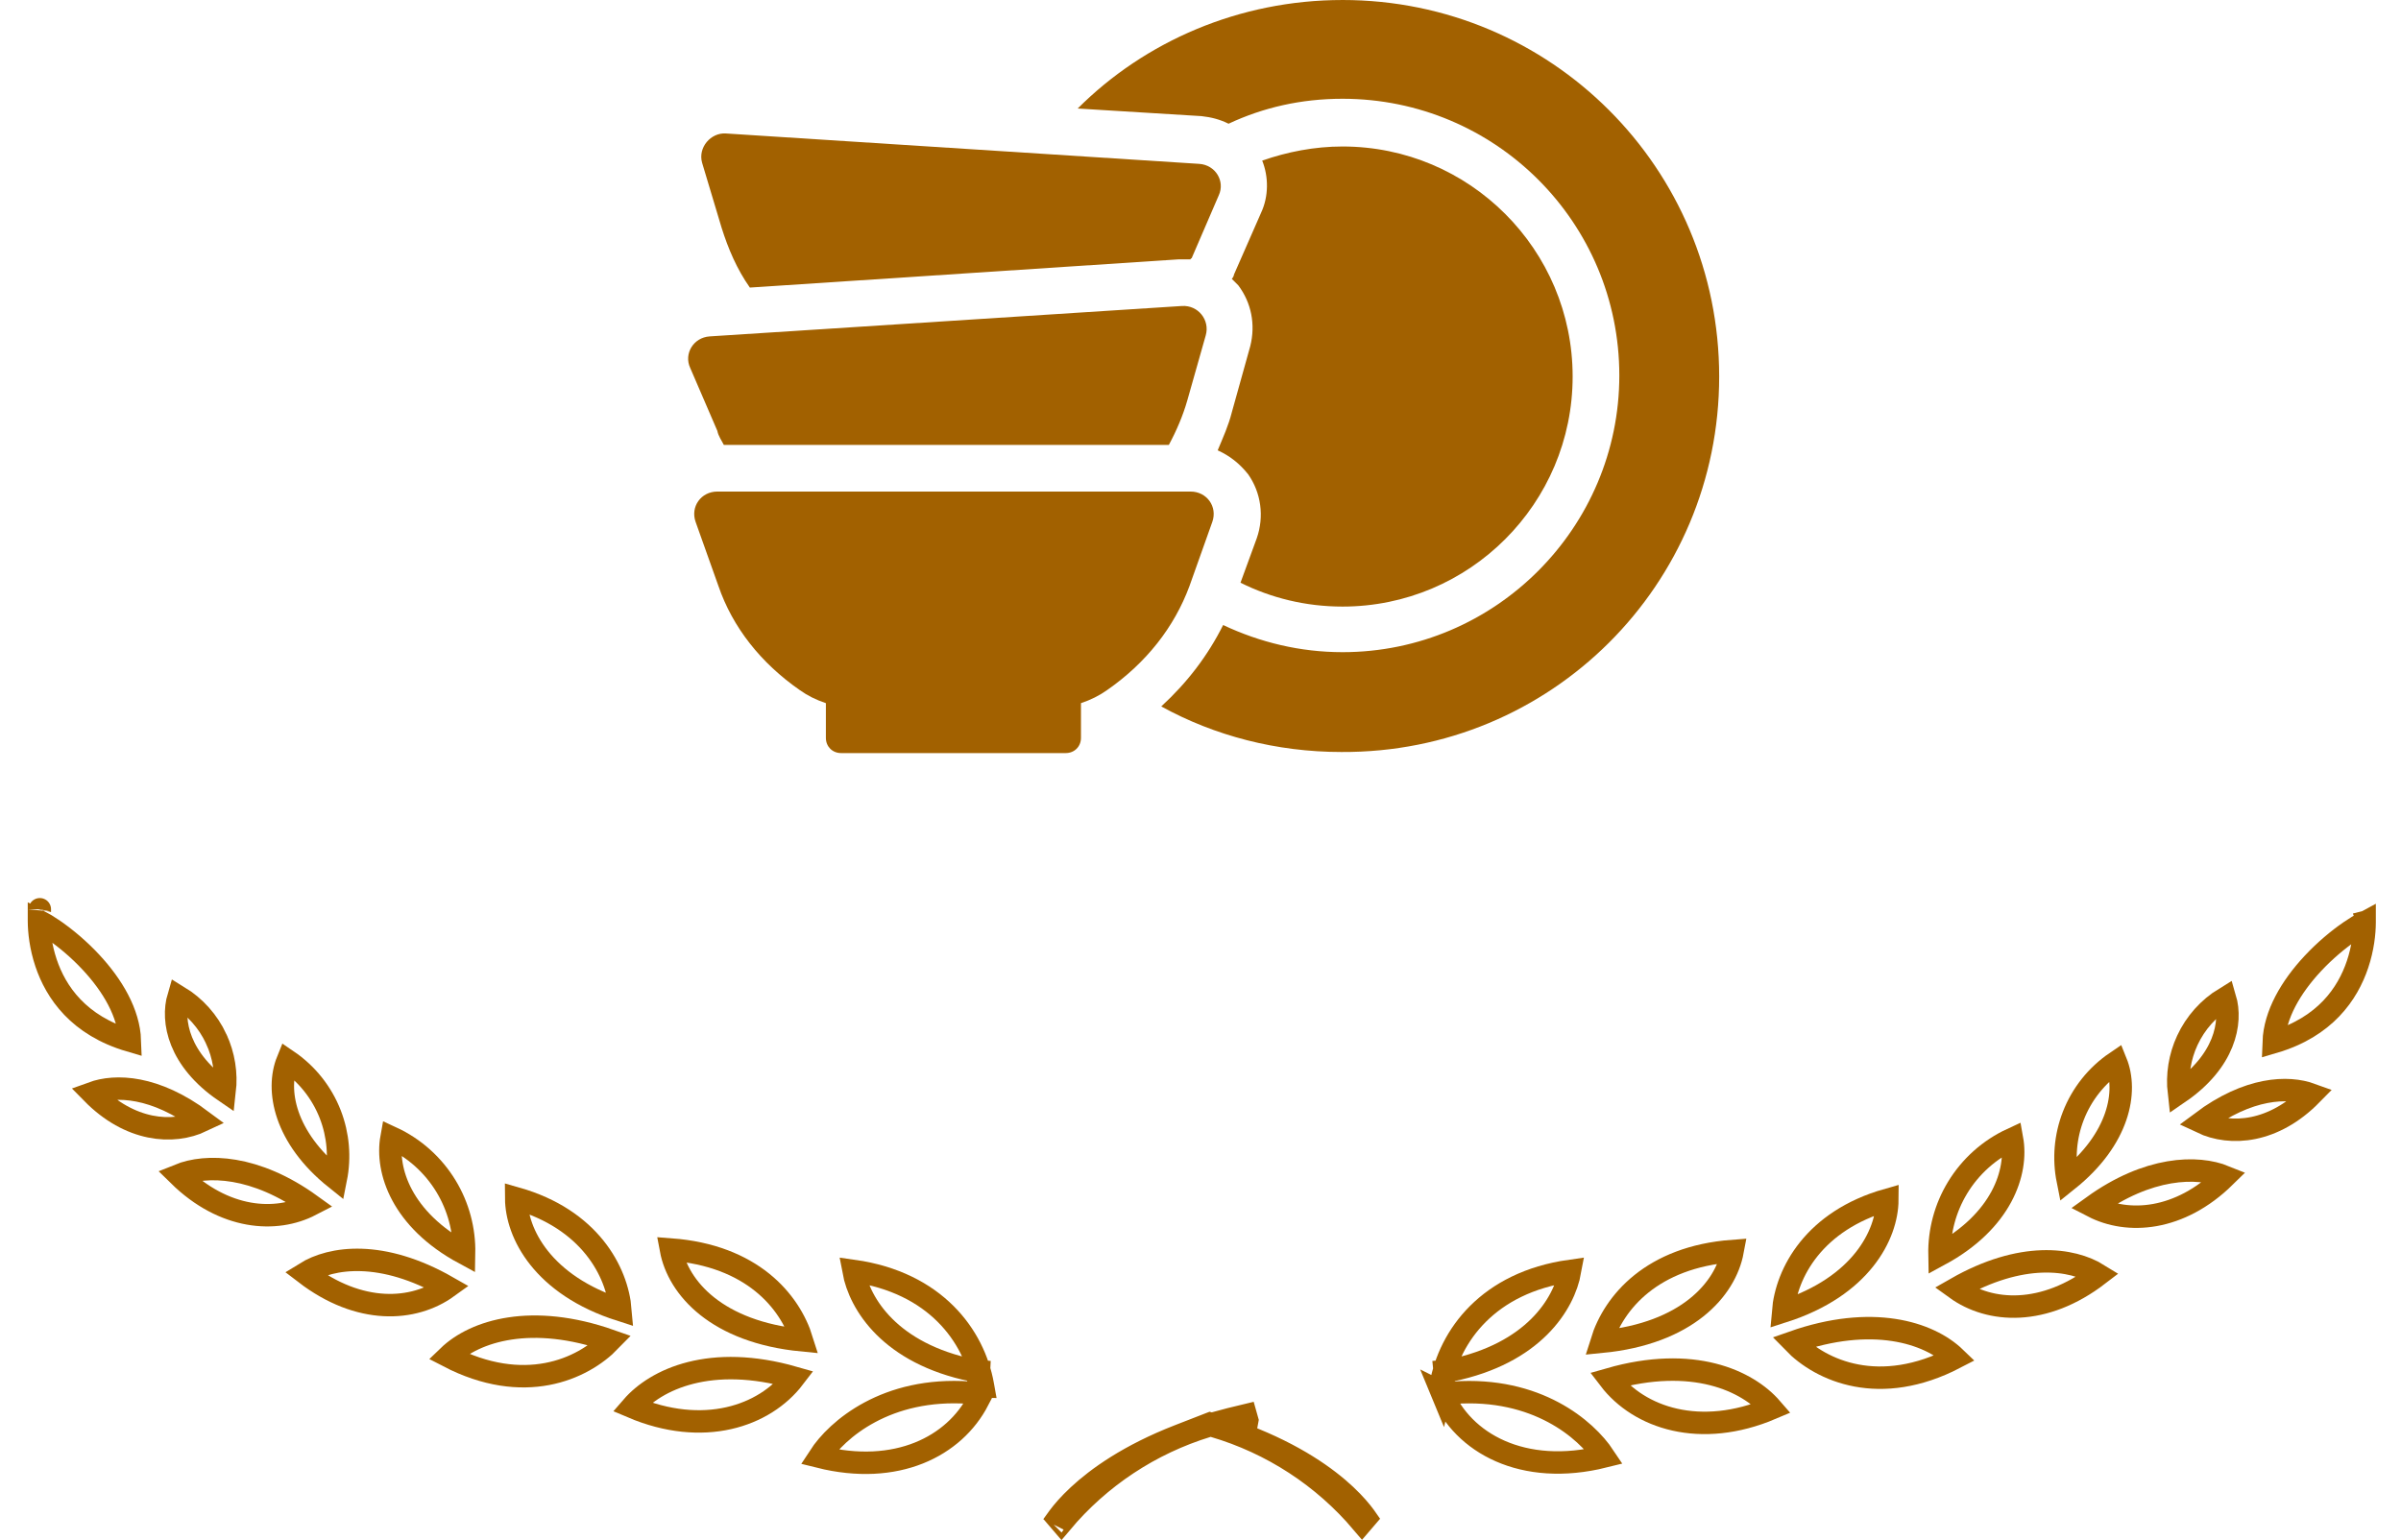 <?xml version="1.0" encoding="UTF-8"?>
<svg xmlns="http://www.w3.org/2000/svg" width="321" height="206" viewBox="0 0 321 206" fill="none">
  <path d="M164.686 55.145C164.25 56.886 163.525 58.483 162.799 60.225C164.395 60.95 165.701 61.966 166.862 63.417C168.603 65.884 169.038 69.077 168.023 71.979L165.847 77.928C169.91 79.96 174.554 81.121 179.488 81.121C196.467 81.121 210.253 67.335 210.253 50.356C210.253 33.377 196.467 19.591 179.488 19.591C175.715 19.591 172.087 20.317 168.749 21.478C169.62 23.654 169.62 26.267 168.604 28.443L164.976 36.715C164.976 36.86 164.832 37.151 164.686 37.295C164.976 37.586 165.266 37.875 165.557 38.166C167.298 40.488 167.879 43.39 167.153 46.292L164.686 55.145Z" fill="#A26100"></path>
  <path d="M179.489 0.001C165.703 0.001 153.077 5.516 144.08 14.513L160.623 15.529C161.929 15.674 163.09 15.965 164.251 16.546C168.896 14.369 173.974 13.208 179.489 13.208C199.951 13.208 216.494 29.752 216.494 50.213C216.494 70.529 199.951 87.218 179.489 87.218C173.829 87.218 168.46 85.912 163.526 83.59C161.494 87.653 158.737 91.281 155.253 94.474C162.364 98.392 170.636 100.569 179.343 100.569C207.351 100.713 229.844 78.219 229.844 50.356C229.844 22.492 207.35 0 179.488 0L179.489 0.001Z" fill="#A26100"></path>
  <path d="M96.479 30.476C97.35 33.233 98.511 35.991 100.252 38.458L157.573 34.685H158.153H159.17C159.17 34.685 159.17 34.54 159.314 34.54L162.942 26.123C163.813 24.236 162.507 22.06 160.331 21.915L97.06 17.85C95.028 17.705 93.287 19.737 93.867 21.768L96.479 30.476Z" fill="#A26100"></path>
  <path d="M96.771 59.499H156.27C157.286 57.613 158.156 55.581 158.736 53.549L161.203 44.842C161.783 42.81 160.187 40.779 158.011 40.923L94.885 44.988C92.708 45.132 91.402 47.31 92.273 49.196L95.901 57.612C96.046 58.338 96.481 58.918 96.771 59.499Z" fill="#A26100"></path>
  <path d="M162.077 69.803C162.802 67.771 161.351 65.739 159.175 65.739H95.903C93.727 65.739 92.275 67.771 93.001 69.803L96.049 78.364C97.936 83.879 101.709 88.668 106.933 92.296C107.949 93.022 109.109 93.602 110.416 94.037V98.681C110.416 99.842 111.287 100.713 112.448 100.713H142.487C143.648 100.713 144.519 99.842 144.519 98.681V94.037C145.825 93.602 146.986 93.021 148.002 92.296C153.226 88.668 156.999 83.879 159.03 78.364L162.077 69.803Z" fill="#A26100"></path>
  <path d="M231.643 167.3C230.687 172.446 225.495 178.341 214.114 179.446C215.756 174.149 220.867 168.114 231.643 167.3Z" stroke="#A26100" stroke-width="3"></path>
  <path d="M316.022 121.799C316.022 121.799 316.023 121.801 316.024 121.805C316.023 121.801 316.022 121.799 316.022 121.799ZM315.191 128.967C313.868 132.91 310.836 137.358 303.98 139.371C304.11 135.672 306.304 131.977 309.185 128.882C310.815 127.132 312.594 125.651 314.169 124.568C314.911 124.057 315.576 123.657 316.136 123.36C316.136 123.367 316.136 123.373 316.136 123.38C316.129 124.78 315.917 126.805 315.191 128.967Z" stroke="#A26100" stroke-width="3"></path>
  <path d="M252.326 160.456C252.295 165.139 248.82 172.062 238.389 175.401C238.815 170.235 242.516 163.246 252.326 160.456Z" stroke="#A26100" stroke-width="3"></path>
  <path d="M269 152.327C269.793 156.731 267.644 163.306 259.299 167.821C259.238 164.675 260.066 161.561 261.71 158.846C263.442 155.985 265.985 153.72 269 152.327Z" stroke="#A26100" stroke-width="3"></path>
  <path d="M276.443 157.835C275.871 154.97 276.121 151.987 277.186 149.237C278.323 146.308 280.322 143.805 282.903 142.051C284.481 145.95 283.347 152.307 276.443 157.835Z" stroke="#A26100" stroke-width="3"></path>
  <path d="M292.433 139.138L292.433 139.138C293.523 136.784 295.284 134.821 297.478 133.482C298.45 136.766 297.437 141.948 291.306 146.141C291.031 143.76 291.414 141.335 292.433 139.138Z" stroke="#A26100" stroke-width="3"></path>
  <path d="M215.177 184.439C226.338 181.237 233.63 184.64 236.849 188.357C227.321 192.409 219.131 189.618 215.177 184.439Z" stroke="#A26100" stroke-width="3"></path>
  <path d="M239.744 179.489C250.224 175.803 257.84 178.147 261.404 181.585C251.325 186.824 243.493 183.363 239.744 179.489Z" stroke="#A26100" stroke-width="3"></path>
  <path d="M261.502 172.328C270.274 167.313 277.027 168.281 280.546 170.472C273.28 176.047 266.036 175.604 261.502 172.328Z" stroke="#A26100" stroke-width="3"></path>
  <path d="M279.805 161.344C287.198 156.005 293.758 155.859 297.457 157.365C291.383 163.327 284.453 163.751 279.805 161.344Z" stroke="#A26100" stroke-width="3"></path>
  <path d="M294.326 150.093C300.601 145.401 305.879 145.228 309.025 146.375C304.006 151.484 298.259 151.959 294.326 150.093Z" stroke="#A26100" stroke-width="3"></path>
  <path d="M140.863 203.896C140.863 203.896 140.864 203.894 140.865 203.893L140.864 203.894L140.863 203.896ZM140.863 203.896C140.863 203.896 140.863 203.896 140.863 203.896L140.863 203.896ZM193.137 183.35L193.181 183.789L192.665 185.979L192.536 185.666L192.617 185.215C193.787 178.662 198.952 171.519 209.913 169.965C209.109 174.414 205.008 181.009 193.989 183.274C193.707 183.296 193.423 183.321 193.137 183.35ZM192.816 186.343L192.785 186.268L193.007 186.378L193.37 186.342H193.797H193.939L194.078 186.315C194.185 186.295 194.291 186.274 194.397 186.253C205.45 185.483 212.036 191.145 214.458 194.793C203.574 197.502 195.551 192.948 192.816 186.343ZM162.407 190.328C163.784 189.944 165.168 189.588 166.558 189.261L166.754 189.957L166.385 191.959C173.162 194.549 177.383 197.596 179.886 199.945C181.14 201.121 181.968 202.126 182.474 202.82C182.525 202.889 182.572 202.955 182.616 203.018L182.102 203.617C176.908 197.484 170.02 192.994 162.283 190.721L161.852 190.594L161.422 190.725C153.79 193.058 147.014 197.553 141.902 203.648L141.405 203.068C141.449 203.007 141.496 202.943 141.546 202.876C142.064 202.182 142.908 201.176 144.173 200C146.7 197.65 150.925 194.601 157.633 191.993L161.785 190.379L162.004 190.44L162.407 190.328ZM131.397 185.215L131.435 185.428L130.775 185.414L130.882 183.35C130.587 183.319 130.294 183.293 130.004 183.27C119.014 181.004 114.934 174.423 114.11 169.967C125.063 171.523 130.227 178.664 131.397 185.215ZM130.776 187.269C127.593 193.408 119.897 197.417 109.53 194.824C111.9 191.17 118.52 185.461 129.593 186.248C129.66 186.261 129.727 186.275 129.795 186.288L130.776 187.269Z" stroke="#A26100" stroke-width="3"></path>
  <path d="M89.701 167.101C90.657 172.248 95.849 178.143 107.23 179.247C105.588 173.951 100.477 167.916 89.701 167.101Z" stroke="#A26100" stroke-width="3"></path>
  <path d="M5.324 121.602C5.324 121.601 5.323 121.603 5.322 121.608C5.323 121.604 5.324 121.602 5.324 121.602ZM6.154 128.77C7.478 132.713 10.51 137.161 17.365 139.174C17.236 135.474 15.041 131.779 12.16 128.685C10.531 126.934 8.751 125.454 7.176 124.37C6.434 123.86 5.77 123.46 5.21 123.163C5.21 123.17 5.21 123.176 5.21 123.183C5.217 124.583 5.429 126.608 6.154 128.77Z" stroke="#A26100" stroke-width="3"></path>
  <path d="M69.014 160.258C69.045 164.941 72.52 171.864 82.951 175.202C82.524 170.037 78.824 163.048 69.014 160.258Z" stroke="#A26100" stroke-width="3"></path>
  <path d="M52.346 152.129C51.552 156.533 53.701 163.108 62.047 167.622C62.108 164.476 61.28 161.362 59.636 158.648C57.904 155.787 55.361 153.521 52.346 152.129Z" stroke="#A26100" stroke-width="3"></path>
  <path d="M44.903 157.637C45.474 154.772 45.225 151.789 44.159 149.039C43.023 146.109 41.023 143.607 38.443 141.853C36.865 145.752 37.999 152.109 44.903 157.637Z" stroke="#A26100" stroke-width="3"></path>
  <path d="M28.911 138.942L28.911 138.941C27.821 136.588 26.06 134.625 23.865 133.286C22.894 136.57 23.907 141.751 30.038 145.944C30.313 143.564 29.93 141.139 28.911 138.942Z" stroke="#A26100" stroke-width="3"></path>
  <path d="M106.16 184.241C94.999 181.039 87.708 184.442 84.489 188.159C94.017 192.211 102.206 189.42 106.16 184.241Z" stroke="#A26100" stroke-width="3"></path>
  <path d="M81.6 179.291C71.12 175.605 63.504 177.949 59.94 181.387C70.019 186.625 77.851 183.165 81.6 179.291Z" stroke="#A26100" stroke-width="3"></path>
  <path d="M59.842 172.13C51.07 167.116 44.317 168.084 40.798 170.275C48.063 175.85 55.307 175.406 59.842 172.13Z" stroke="#A26100" stroke-width="3"></path>
  <path d="M41.542 161.146C34.149 155.808 27.59 155.662 23.89 157.167C29.964 163.13 36.895 163.553 41.542 161.146Z" stroke="#A26100" stroke-width="3"></path>
  <path d="M27.02 149.897C20.745 145.205 15.467 145.032 12.321 146.179C17.34 151.288 23.087 151.763 27.02 149.897Z" stroke="#A26100" stroke-width="3"></path>
</svg>
